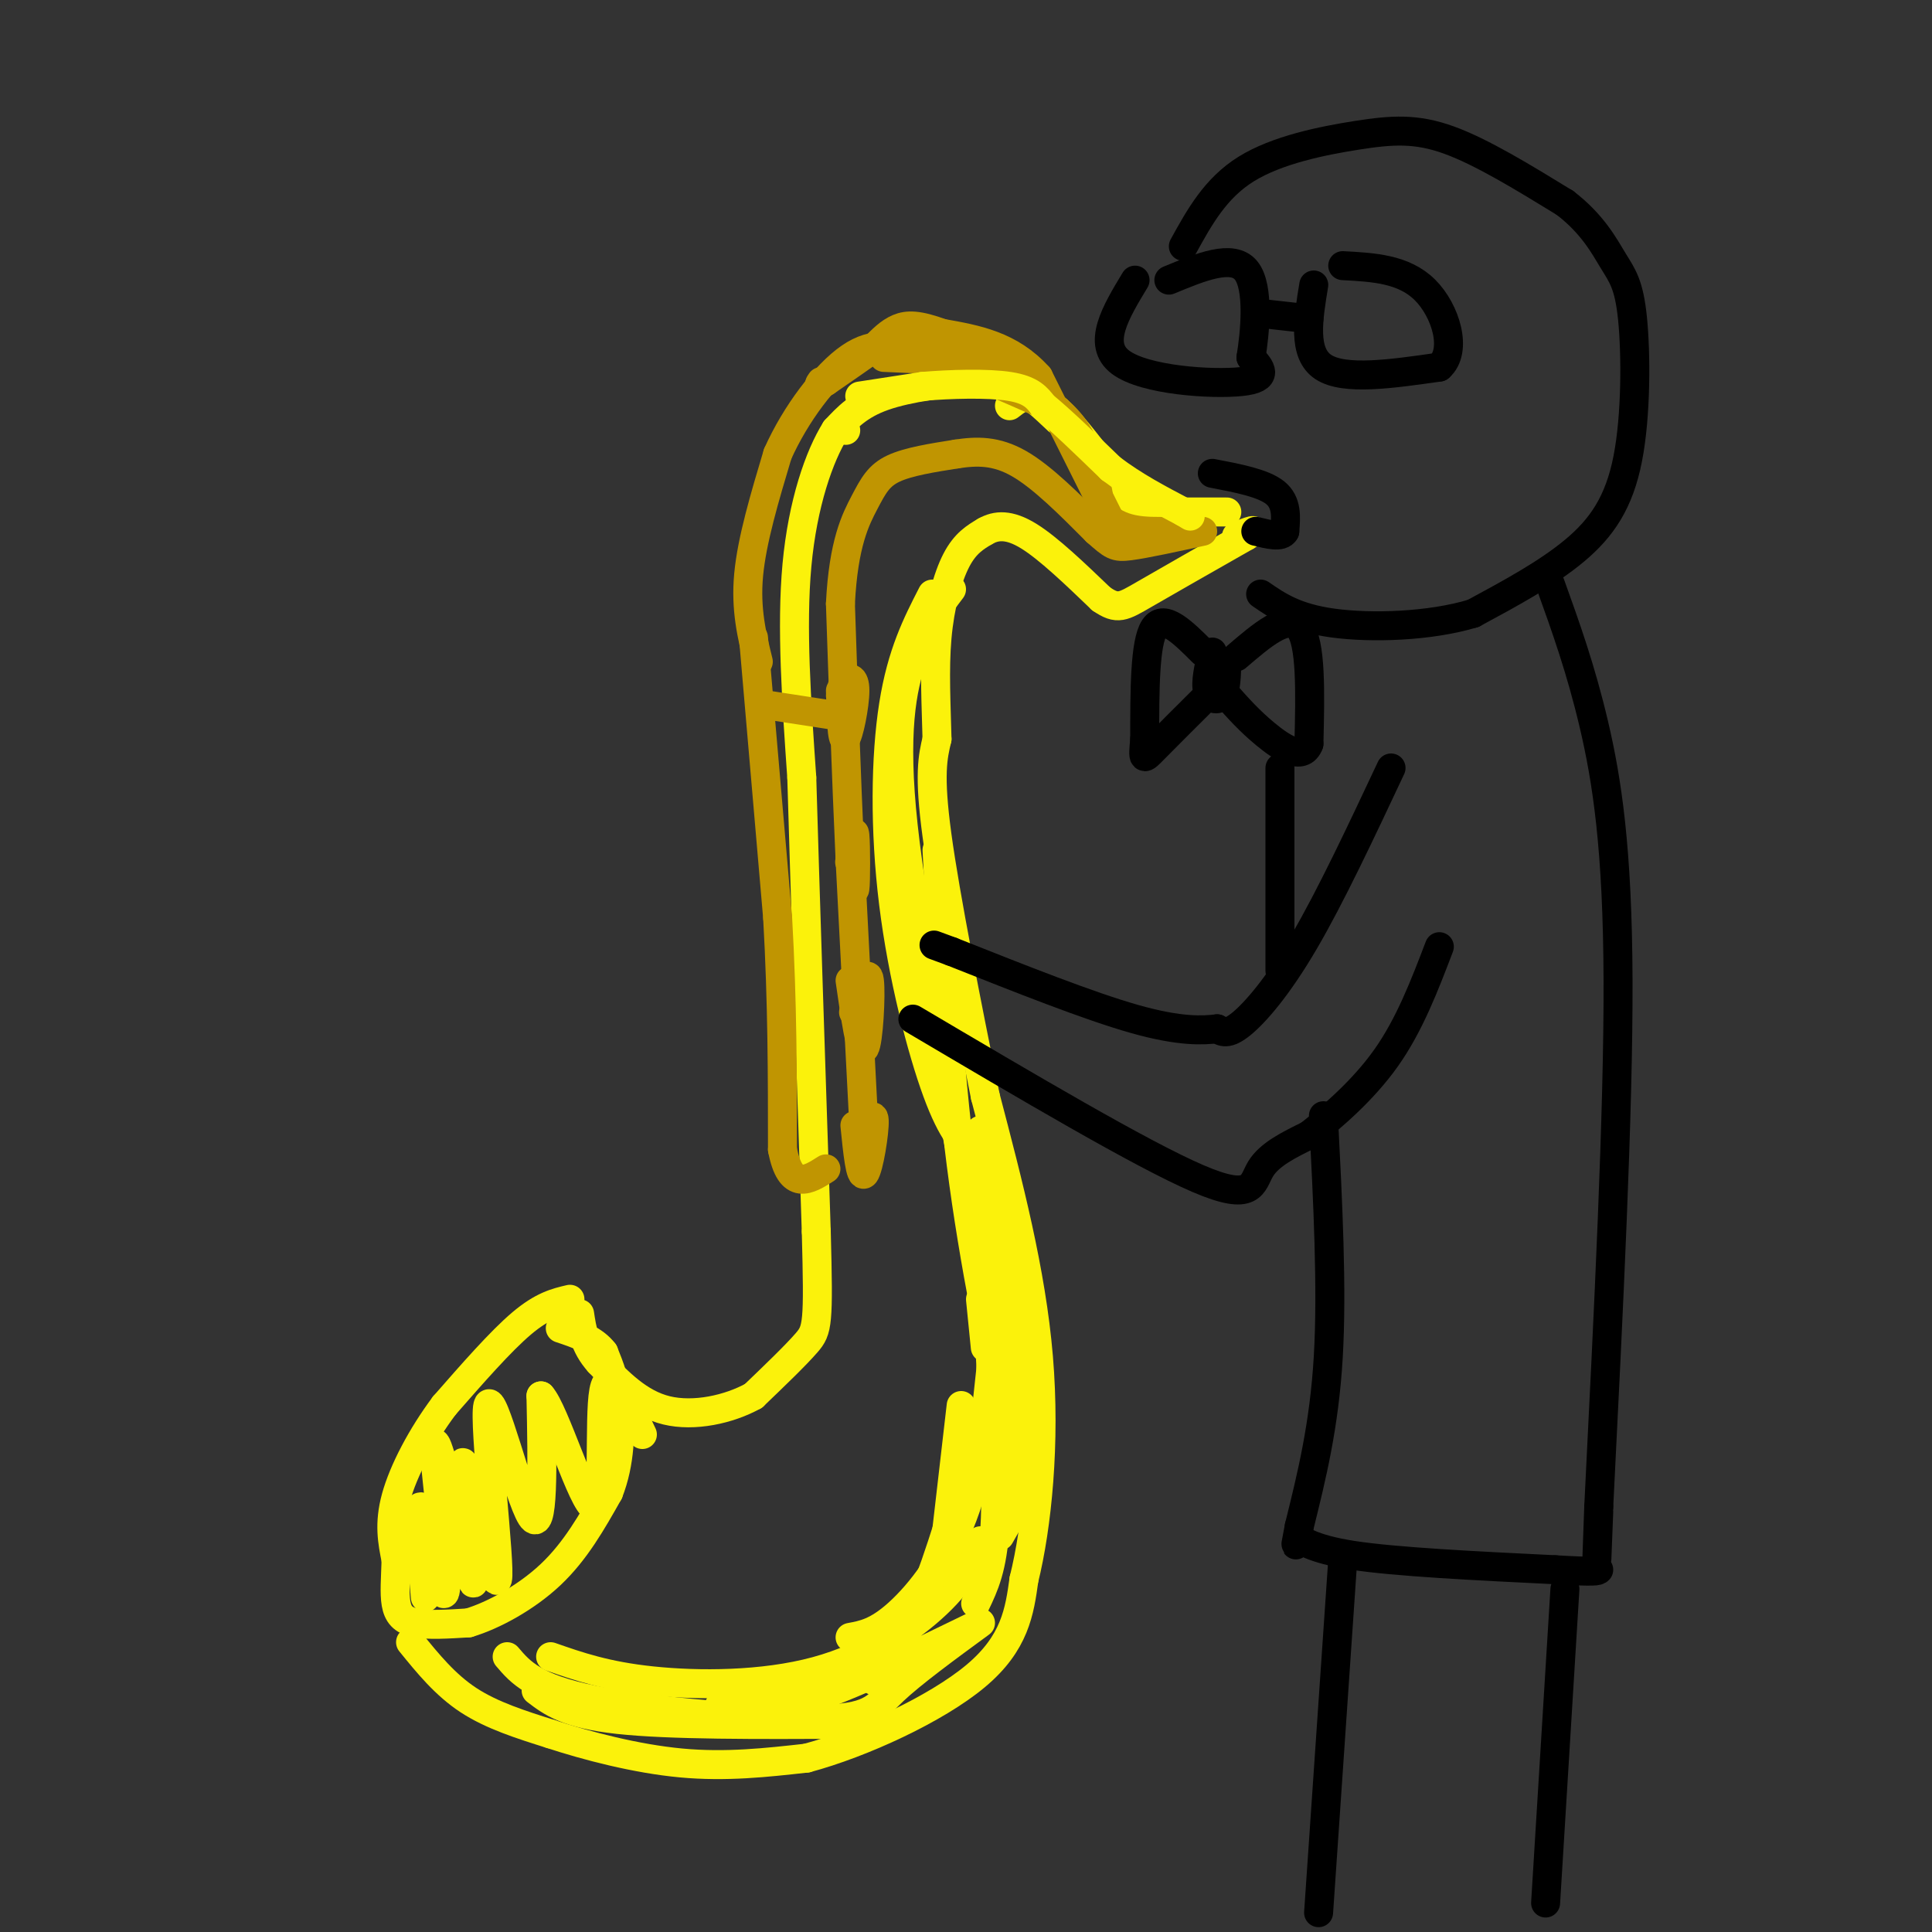 <svg viewBox='0 0 400 400' version='1.1' xmlns='http://www.w3.org/2000/svg' xmlns:xlink='http://www.w3.org/1999/xlink'><rect x="0" y="0" width="400" height="400" fill="#333333" stroke="none"/><g fill='none' stroke='#FBF20B' stroke-width='6' stroke-linecap='round' stroke-linejoin='round'><path d='M209,84c2.444,-1.911 4.889,-3.822 10,1c5.111,4.822 12.889,16.378 17,21c4.111,4.622 4.556,2.311 5,0'/><path d='M241,106c3.000,0.000 8.000,0.000 13,0'/><path d='M219,87c-3.000,-2.833 -6.000,-5.667 -9,-7c-3.000,-1.333 -6.000,-1.167 -9,-1'/><path d='M201,79c-4.956,0.200 -12.844,1.200 -18,3c-5.156,1.800 -7.578,4.400 -10,7'/><path d='M173,89c-3.378,5.356 -6.822,15.244 -8,28c-1.178,12.756 -0.089,28.378 1,44'/><path d='M166,161c0.667,23.000 1.833,58.500 3,94'/><path d='M169,255c0.511,19.244 0.289,20.356 -2,23c-2.289,2.644 -6.644,6.822 -11,11'/><path d='M156,289c-5.089,2.822 -12.311,4.378 -18,3c-5.689,-1.378 -9.844,-5.689 -14,-10'/><path d='M124,282c-3.000,-3.333 -3.500,-6.667 -4,-10'/><path d='M118,269c-2.833,0.667 -5.667,1.333 -10,5c-4.333,3.667 -10.167,10.333 -16,17'/><path d='M92,291c-4.711,6.289 -8.489,13.511 -10,19c-1.511,5.489 -0.756,9.244 0,13'/><path d='M82,323c-0.107,3.810 -0.375,6.833 0,9c0.375,2.167 1.393,3.476 4,4c2.607,0.524 6.804,0.262 11,0'/><path d='M97,336c4.956,-1.467 11.844,-5.133 17,-10c5.156,-4.867 8.578,-10.933 12,-17'/><path d='M126,309c2.444,-6.156 2.556,-13.044 2,-18c-0.556,-4.956 -1.778,-7.978 -3,-11'/><path d='M125,280c-2.000,-2.667 -5.500,-3.833 -9,-5'/><path d='M85,340c3.583,4.417 7.167,8.833 12,12c4.833,3.167 10.917,5.083 17,7'/><path d='M114,359c7.489,2.467 17.711,5.133 27,6c9.289,0.867 17.644,-0.067 26,-1'/><path d='M167,364c11.378,-3.044 26.822,-10.156 35,-17c8.178,-6.844 9.089,-13.422 10,-20'/><path d='M212,327c2.711,-10.933 4.489,-28.267 3,-46c-1.489,-17.733 -6.244,-35.867 -11,-54'/><path d='M204,227c-3.933,-19.511 -8.267,-41.289 -10,-54c-1.733,-12.711 -0.867,-16.356 0,-20'/><path d='M194,153c-0.167,-6.964 -0.583,-14.375 0,-21c0.583,-6.625 2.167,-12.464 4,-16c1.833,-3.536 3.917,-4.768 6,-6'/><path d='M204,110c2.267,-1.289 4.933,-1.511 9,1c4.067,2.511 9.533,7.756 15,13'/><path d='M228,124c3.400,2.333 4.400,1.667 9,-1c4.600,-2.667 12.800,-7.333 21,-12'/><path d='M258,111c3.167,-2.000 0.583,-1.000 -2,0'/><path d='M87,318c0.643,7.598 1.285,15.197 1,12c-0.285,-3.197 -1.499,-17.188 -1,-18c0.499,-0.812 2.711,11.556 4,16c1.289,4.444 1.655,0.966 1,-7c-0.655,-7.966 -2.330,-20.419 -2,-22c0.330,-1.581 2.665,7.709 5,17'/><path d='M95,316c1.707,6.870 3.474,15.544 3,10c-0.474,-5.544 -3.188,-25.306 -2,-23c1.188,2.306 6.277,26.680 7,24c0.723,-2.680 -2.921,-32.414 -2,-36c0.921,-3.586 6.406,18.975 9,23c2.594,4.025 2.297,-10.488 2,-25'/><path d='M112,289c2.774,2.869 8.708,22.542 11,23c2.292,0.458 0.940,-18.298 2,-24c1.060,-5.702 4.530,1.649 8,9'/></g>
<g fill='none' stroke='#C09501' stroke-width='6' stroke-linecap='round' stroke-linejoin='round'><path d='M177,233c0.556,5.533 1.111,11.067 2,10c0.889,-1.067 2.111,-8.733 2,-11c-0.111,-2.267 -1.556,0.867 -3,4'/><path d='M178,236c-0.333,1.667 0.333,3.833 1,6'/><path d='M176,203c1.089,7.600 2.178,15.200 3,14c0.822,-1.200 1.378,-11.200 1,-14c-0.378,-2.800 -1.689,1.600 -3,6'/><path d='M177,209c-0.500,1.000 -0.250,0.500 0,0'/><path d='M176,175c0.400,5.133 0.800,10.267 1,9c0.200,-1.267 0.200,-8.933 0,-11c-0.200,-2.067 -0.600,1.467 -1,5'/><path d='M176,178c-0.167,0.833 -0.083,0.417 0,0'/><path d='M174,143c0.143,5.280 0.286,10.560 1,10c0.714,-0.560 2.000,-6.958 2,-10c0.000,-3.042 -1.286,-2.726 -2,-2c-0.714,0.726 -0.857,1.863 -1,3'/><path d='M172,148c0.000,0.000 -13.000,-2.000 -13,-2'/><path d='M156,132c0.000,0.000 5.000,58.000 5,58'/><path d='M161,190c1.000,17.667 1.000,32.833 1,48'/><path d='M162,238c1.667,8.667 5.333,6.333 9,4'/><path d='M179,236c0.000,0.000 -3.000,-58.000 -3,-58'/><path d='M176,178c-0.833,-18.500 -1.417,-35.750 -2,-53'/><path d='M174,125c0.619,-12.571 3.167,-17.500 5,-21c1.833,-3.500 2.952,-5.571 6,-7c3.048,-1.429 8.024,-2.214 13,-3'/><path d='M198,94c4.200,-0.644 8.200,-0.756 13,2c4.800,2.756 10.400,8.378 16,14'/><path d='M227,110c3.378,2.978 3.822,3.422 7,3c3.178,-0.422 9.089,-1.711 15,-3'/><path d='M157,137c-1.333,-5.417 -2.667,-10.833 -2,-18c0.667,-7.167 3.333,-16.083 6,-25'/><path d='M161,94c3.689,-8.289 9.911,-16.511 15,-20c5.089,-3.489 9.044,-2.244 13,-1'/><path d='M189,73c7.167,1.833 18.583,6.917 30,12'/><path d='M219,85c6.500,5.500 7.750,13.250 9,21'/><path d='M228,106c3.833,4.167 8.917,4.083 14,4'/><path d='M230,108c0.000,0.000 -15.000,-30.000 -15,-30'/><path d='M215,78c-5.833,-6.500 -12.917,-7.750 -20,-9'/><path d='M195,69c-4.889,-1.800 -7.111,-1.800 -9,-1c-1.889,0.800 -3.444,2.400 -5,4'/><path d='M181,72c-2.500,1.833 -6.250,4.417 -10,7'/><path d='M171,79c-1.833,1.167 -1.417,0.583 -1,0'/><path d='M183,74c0.000,0.000 23.000,1.000 23,1'/><path d='M206,75c4.167,0.500 3.083,1.250 2,2'/></g>
<g fill='none' stroke='#FBF20B' stroke-width='6' stroke-linecap='round' stroke-linejoin='round'><path d='M175,89c0.000,0.000 0.100,0.100 0.1,0.1'/><path d='M178,82c0.000,0.000 13.000,-2.000 13,-2'/><path d='M191,80c5.711,-0.489 13.489,-0.711 18,0c4.511,0.711 5.756,2.356 7,4'/><path d='M216,84c3.500,2.833 8.750,7.917 14,13'/><path d='M230,97c4.833,3.667 9.917,6.333 15,9'/><path d='M245,106c2.500,1.500 1.250,0.750 0,0'/><path d='M111,350c3.167,2.417 6.333,4.833 17,6c10.667,1.167 28.833,1.083 47,1'/><path d='M105,343c2.774,3.256 5.548,6.512 18,9c12.452,2.488 34.583,4.208 46,4c11.417,-0.208 12.119,-2.345 16,-6c3.881,-3.655 10.940,-8.827 18,-14'/><path d='M201,337c-12.667,6.167 -25.333,12.333 -34,15c-8.667,2.667 -13.333,1.833 -18,1'/><path d='M114,343c5.720,2.000 11.440,4.000 21,5c9.560,1.000 22.958,1.000 34,-2c11.042,-3.000 19.726,-9.000 25,-14c5.274,-5.000 7.137,-9.000 9,-13'/><path d='M176,339c2.800,-0.511 5.600,-1.022 10,-5c4.400,-3.978 10.400,-11.422 14,-22c3.600,-10.578 4.800,-24.289 6,-38'/><path d='M203,269c0.000,0.000 1.000,10.000 1,10'/><path d='M207,318c1.533,-2.667 3.067,-5.333 4,-8c0.933,-2.667 1.267,-5.333 0,-18c-1.267,-12.667 -4.133,-35.333 -7,-58'/><path d='M203,234c0.000,0.000 1.000,4.000 1,4'/><path d='M211,314c0.000,0.000 0.100,0.100 0.1,0.1'/><path d='M210,301c-4.167,-19.583 -8.333,-39.167 -11,-60c-2.667,-20.833 -3.833,-42.917 -5,-65'/><path d='M202,239c-2.411,-2.167 -4.821,-4.333 -8,-13c-3.179,-8.667 -7.125,-23.833 -9,-39c-1.875,-15.167 -1.679,-30.333 0,-41c1.679,-10.667 4.839,-16.833 8,-23'/><path d='M197,122c-2.844,3.756 -5.689,7.511 -8,14c-2.311,6.489 -4.089,15.711 -2,35c2.089,19.289 8.044,48.644 14,78'/><path d='M205,280c0.750,13.667 1.500,27.333 1,36c-0.500,8.667 -2.250,12.333 -4,16'/><path d='M181,348c3.250,-4.250 6.500,-8.500 10,-17c3.500,-8.500 7.250,-21.250 11,-34'/><path d='M199,291c0.000,0.000 -3.000,26.000 -3,26'/></g>
<g fill='none' stroke='#000000' stroke-width='6' stroke-linecap='round' stroke-linejoin='round'><path d='M251,98c5.250,1.000 10.500,2.000 13,4c2.500,2.000 2.250,5.000 2,8'/><path d='M266,110c-0.667,1.333 -3.333,0.667 -6,0'/><path d='M235,58c-4.000,6.622 -8.000,13.244 -3,17c5.000,3.756 19.000,4.644 25,4c6.000,-0.644 4.000,-2.822 2,-5'/><path d='M259,74c0.800,-4.867 1.800,-14.533 -1,-18c-2.800,-3.467 -9.400,-0.733 -16,2'/><path d='M262,65c0.000,0.000 9.000,1.000 9,1'/><path d='M272,59c-1.167,7.083 -2.333,14.167 2,17c4.333,2.833 14.167,1.417 24,0'/><path d='M298,76c3.822,-3.333 1.378,-11.667 -3,-16c-4.378,-4.333 -10.689,-4.667 -17,-5'/><path d='M245,51c3.315,-6.018 6.631,-12.036 13,-16c6.369,-3.964 15.792,-5.875 23,-7c7.208,-1.125 12.202,-1.464 19,1c6.798,2.464 15.399,7.732 24,13'/><path d='M324,42c5.748,4.402 8.118,8.906 10,12c1.882,3.094 3.278,4.778 4,12c0.722,7.222 0.771,19.983 -1,29c-1.771,9.017 -5.363,14.291 -11,19c-5.637,4.709 -13.318,8.855 -21,13'/><path d='M305,127c-9.044,2.733 -21.156,3.067 -29,2c-7.844,-1.067 -11.422,-3.533 -15,-6'/><path d='M321,121c3.156,8.778 6.311,17.556 9,29c2.689,11.444 4.911,25.556 5,53c0.089,27.444 -1.956,68.222 -4,109'/><path d='M331,312c-0.667,18.333 -0.333,9.667 0,1'/><path d='M288,159c-6.267,13.333 -12.533,26.667 -18,36c-5.467,9.333 -10.133,14.667 -13,17c-2.867,2.333 -3.933,1.667 -5,1'/><path d='M252,213c-2.867,0.333 -7.533,0.667 -17,-2c-9.467,-2.667 -23.733,-8.333 -38,-14'/><path d='M197,197c-6.333,-2.333 -3.167,-1.167 0,0'/><path d='M189,211c23.689,14.000 47.378,28.000 59,33c11.622,5.000 11.178,1.000 13,-2c1.822,-3.000 5.911,-5.000 10,-7'/><path d='M271,235c4.622,-3.622 11.178,-9.178 16,-16c4.822,-6.822 7.911,-14.911 11,-23'/><path d='M249,135c-4.000,-4.000 -8.000,-8.000 -10,-5c-2.000,3.000 -2.000,13.000 -2,23'/><path d='M237,153c-0.400,4.556 -0.400,4.444 2,2c2.400,-2.444 7.200,-7.222 12,-12'/><path d='M251,135c-0.733,3.111 -1.467,6.222 -1,8c0.467,1.778 2.133,2.222 3,1c0.867,-1.222 0.933,-4.111 1,-7'/><path d='M256,136c5.250,-4.500 10.500,-9.000 13,-6c2.500,3.000 2.250,13.500 2,24'/><path d='M271,154c-1.333,3.644 -5.667,0.756 -9,-2c-3.333,-2.756 -5.667,-5.378 -8,-8'/><path d='M265,159c0.000,0.000 0.000,42.000 0,42'/><path d='M274,231c0.917,17.917 1.833,35.833 1,50c-0.833,14.167 -3.417,24.583 -6,35'/><path d='M269,316c-1.083,5.952 -0.792,3.333 0,3c0.792,-0.333 2.083,1.619 11,3c8.917,1.381 25.458,2.190 42,3'/><path d='M322,325c8.500,0.500 8.750,0.250 9,0'/><path d='M324,329c0.000,0.000 -4.000,65.000 -4,65'/><path d='M278,323c0.000,0.000 -5.000,73.000 -5,73'/></g>
</svg>